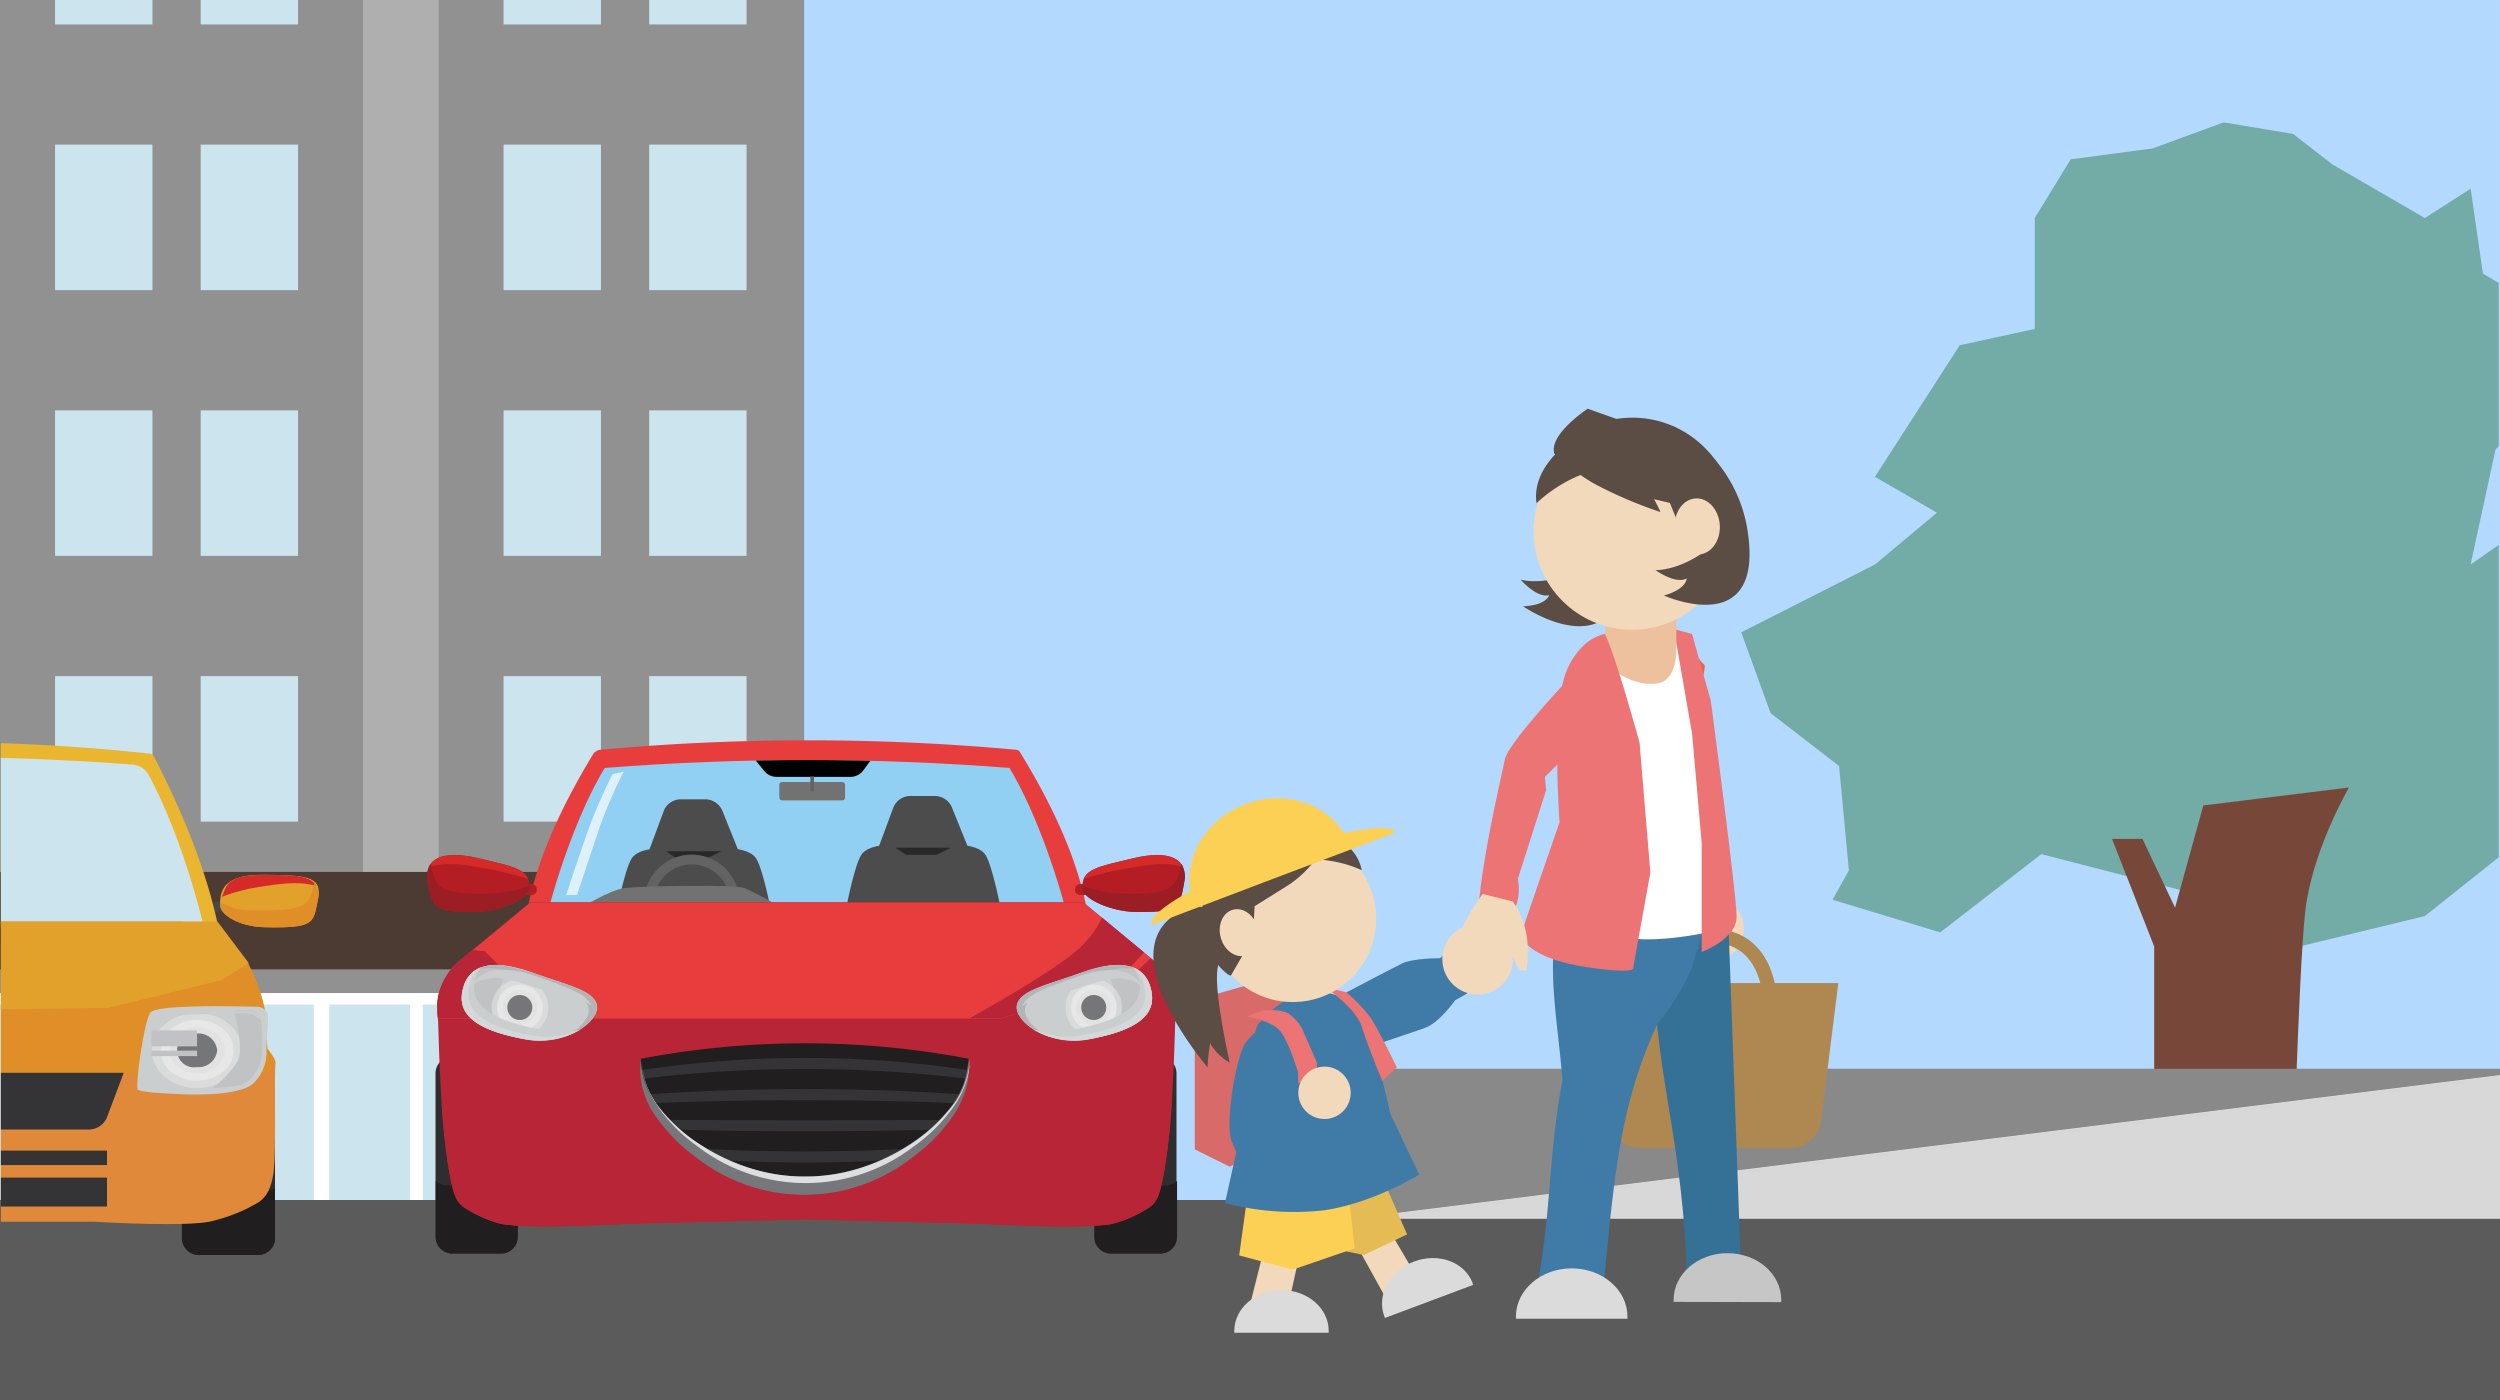 <svg xmlns="http://www.w3.org/2000/svg" width="400" height="224" viewBox="0 0 400 224"><defs><clipPath id="a"><path class="a" d="M171.4 149.06a402.09 402.09 0 00-84.53 0c1.7-7.45 5.39-18.74 9.88-26.19a416.82 416.82 0 0164.77 0c4.48 7.45 8.17 18.74 9.88 26.19z"/></clipPath><style>.a{fill:none}.d{fill:#919192}.e{fill:#fff}.f{fill:#cce4ee}.k{fill:#e2a12b}.l{fill:#d62a29}.aj,.ak,.l,.u{mix-blend-mode:screen}.m{fill:#df8e28}.o{fill:#727272}.p{fill:#2f2d2f}.q{fill:#211e1f}.ai,.s{fill:#cbcece}.t{fill:#e3e2e3}.u{fill:#eeefef;opacity:.45}.v{fill:#757678}.w{fill:#c1c2c4}.ah,.ai,.ap,.w{mix-blend-mode:multiply}.z{fill:#343436}.aa{fill:#e83d3d}.ad{fill:#4c4c4c}.ae{fill:#282828}.af{fill:#636363}.ag{fill:#b72537}.ah{fill:#b3b4b7}.aj{fill:#d9dbdc;opacity:.71}.an{fill:#b11e23}.ao{fill:#b41d23}.ap{fill:#9a1e23}.aw{fill:#f2d9bb}.ba{fill:#407ba7}.bc{fill:#dadbda}.be{fill:#5b4d44}.bf{fill:#ec7474}.bi{fill:#fcd054}</style></defs><g style="isolation:isolate"><path fill="#b3d9ff" d="M400 224H0V0h400z"/><path class="d" d="M0 0h128.66v192H0z"/><path class="d" d="M0 142.56h122.6V192H0z"/><path class="e" d="M0 158.89h82.23V192H0z"/><path class="f" d="M80.57 0h15.58v3.91H80.57zm0 23.14h15.58v23.28H80.57zm0 42.52h15.58v23.28H80.57zm0 42.52h15.58v23.28H80.57zM103.87 0h15.58v3.91h-15.58zm0 23.14h15.58v23.28h-15.58zm0 42.52h15.58v23.28h-15.58zm0 42.52h15.58v23.28h-15.58zM8.81 0h15.58v3.91H8.81zm0 23.14h15.58v23.28H8.81zm0 42.52h15.58v23.28H8.81zm0 42.52h15.58v23.28H8.81zM32.11 0h15.58v3.91H32.11zm0 23.14h15.58v23.28H32.11zm0 42.52h15.58v23.28H32.11zm0 42.52h15.58v23.28H32.11zM0 160.73h4.24V192H0zm6.3 0h12.92V192H6.3zm15.39 0h12.92V192H21.69zm15.6 0h12.92V192H37.29zm15.39 0H65.6V192H52.68zm14.97 0h12.92V192H67.65z"/><path d="M116.54 142.56h12.12V192h-12.12zM58.07 0h12.12v145.96H58.07z" fill="#afafaf"/><path fill="#4c3b33" d="M0 139.51h140v15.59H0z"/><path fill="#5b5b5b" d="M400 224H0v-32h400z"/><path d="M38 145.06a.85.85 0 01-.89.81h-2.36a.85.85 0 01-.89-.81.85.85 0 01.89-.8h2.31a.85.85 0 01.89.8z" fill="#474747"/><path class="k" d="M50.85 144c-.77 3.58-.27 4.55-8.54 4.36-3.7-.08-7-1.78-7.09-3.55-.08-2.78 1-5 7.47-4.84 7.1.03 8.91.53 8.16 4.03z"/><path class="l" d="M42.3 141.79c4-.64 6.38-.63 8.33 0-1-1.76-3.47-1.79-8.54-1.79-6.18 0-5.78 1.92-6.61 3.5a30.06 30.06 0 016.82-1.71z"/><path class="m" d="M50.31 141.3c-.84 3.58-1.12 4.57-10.48 4.35-2.08 0-2.45-.5-4.6-1.19a1.9 1.9 0 000 .34c.05 1.77 3.39 3.47 7.09 3.55 8.27.19 7.77-.78 8.54-4.36a2.92 2.92 0 00-.55-2.69z"/><path d="M24.61 121a.78.78 0 00-.26-.28.59.59 0 00-.33-.13c-8-.87-16-1.42-23.88-1.69v29.64a296 296 0 0135.41 3.23C34 141.62 29.8 131.09 24.61 121z" fill="#eab52f"/><path class="f" d="M23.73 123.88a3.28 3.28 0 00-2.67-1.56q-10.51-.79-20.92-1.06v26.63c11.13.29 22.19 1 32.9 2.23-1.64-7.41-5.04-18.41-9.31-26.24z"/><path class="a" d="M26.58 124.14Q13.28 123 .14 122.71v31c12.74.3 25.4 1.17 37.66 2.6-1.94-9.18-6.12-23.03-11.22-32.17z"/><path class="o" d="M34.7 150.93H.14v3.81l37.66-.06-3.1-3.75z"/><path class="p" d="M44 198.27a2.75 2.75 0 01-2.94 2.53h-9a2.76 2.76 0 01-2.95-2.53v-24a2.77 2.77 0 012.95-2.54h9a2.76 2.76 0 012.94 2.56z"/><path class="q" d="M41.7 190.79H31.42a4 4 0 01-2.32-.71v8.19a2.76 2.76 0 002.95 2.53h9a2.75 2.75 0 002.95-2.53v-8.19a4 4 0 01-2.3.71z"/><path class="m" d="M44.07 170c0-.73-1.28-2.18-1.28-2.18s-.23-2.81-.23-4.27c0-4.1-2.86-9.43-2.86-9.43l-10.47-6.65H.14v48h14.89s13.91.85 18.45 0a27.39 27.39 0 006.31-2.23c1.34-.84 3.2-1.08 3.91-5.25.56-3.26.14-14.25.37-17.99z"/><path d="M44.07 170l-1.52 1.76H.14v23.68h14.89s13.91.85 18.45 0a27.39 27.39 0 006.31-2.23c1.34-.84 3.2-1.08 3.91-5.25.56-3.23.14-14.17.37-17.96z" style="mix-blend-mode:screen" fill="#e27e68" opacity=".28"/><path class="k" d="M34.78 147.43H.14v14.04l17.22-.21 18.05-4.44 4.41-2.7-5.04-6.69z"/><path class="s" d="M42.88 163.51l-.06-1.26a1.84 1.84 0 00-1.63-1.17c-1.22 0-16.09-.5-17.13.94s-2.45 11.82-2 12.31 5.75.68 5.75.68 10.33.77 12.8-1.75a6.85 6.85 0 002-5.55z"/><path class="t" d="M37.37 168.05c0 2.7-2.62 4.87-5.84 4.87s-5.83-2.17-5.83-4.87 2.61-4.87 5.83-4.87 5.84 2.18 5.84 4.87z"/><path class="u" d="M31.53 174.09c-4 0-7.24-2.7-7.24-6s3.26-6 7.24-6 7.24 2.71 7.24 6-3.25 6-7.24 6zm0-9.74c-2.44 0-4.43 1.66-4.43 3.7s2 3.7 4.43 3.7 4.44-1.66 4.44-3.7-1.97-3.7-4.44-3.7z"/><path class="v" d="M34.75 168.05a3 3 0 01-3.22 2.69 2.73 2.73 0 110-5.38 3 3 0 013.22 2.69z"/><path class="w" d="M41.78 162.79s.41 5.43 0 6.88a6.47 6.47 0 01-2.66 3.69c-1.12.58-5.14.73-5.14.73a16.68 16.68 0 004-4.22c1.11-1.94-.37-8.05-.66-8.15a14.27 14.27 0 013.66 0 1.21 1.21 0 01.8 1.07z"/><path d="M42.47 164.66a6.38 6.38 0 000-1.85 1.5 1.5 0 00-1.22-1.11c-.52 0-10.57.06-12 .22a34.22 34.22 0 00-4.3.65 1.52 1.52 0 00-.7.61 7.64 7.64 0 011.58-.37 38.26 38.26 0 015-.48c2.21-.05 8.89-.39 9.59 0a4.33 4.33 0 011.55 1.17c.15.38.5 1.16.5 1.16z" style="mix-blend-mode:screen" fill="#cbcece"/><path d="M31.53 167.42h-7.3v-2.55h7.3zm0 1.56h-7.3v-.88h7.3z" style="mix-blend-mode:screen" fill="#c1c2c4"/><path class="z" d="M.14 171.65v9.08h13.94a3.2 3.2 0 003-1.87l2.72-7.21zm0 16.77h16.98v4.63H.14zm0-4.32h16.98v2.31H.14z"/><path class="a" d="M400.13 224.15H.13V.15h400z"/><path class="aa" d="M173.86 145.4a361.81 361.81 0 00-89.45 0c1.59-8.18 5.59-16.67 10.53-24.8a1.65 1.65 0 01.55-.46 1.1 1.1 0 01.57-.18 366.75 366.75 0 0166.52 0 .6.6 0 01.32.1.72.72 0 01.26.23c5.07 8.25 9.14 16.84 10.7 25.11z"/><g clip-path="url(#a)"><path d="M171.4 149.06a402.09 402.09 0 00-84.53 0c1.7-7.45 5.39-18.74 9.88-26.19a416.82 416.82 0 0164.77 0c4.48 7.45 8.17 18.74 9.88 26.19z" fill="#91d0f2"/><path class="ad" d="M118.51 137h-15l2.72-7.33a2.94 2.94 0 012.81-1.78h3.69a3 3 0 012.8 1.72z"/><path class="ad" d="M106.05 135.74s-3.68-.16-4.91 1.51-2.81 10.23-2.81 10.23-3.46 5.58-3.75 8.71a75.32 75.32 0 000 8.29H111v-29.12zm9.95 0s3.68-.16 4.91 1.51 2.81 10.23 2.81 10.23 3.46 5.58 3.74 8.71a72.72 72.72 0 010 8.29H111v-29.12z"/><path class="ae" d="M106.56 136.2h8.89l-2.34 1.13h-4.91l-1.64-1.13z"/><path class="ad" d="M155.24 136.46h-15l2.72-7.32a2.94 2.94 0 012.81-1.78h3.7a3 3 0 012.79 1.71z"/><path class="ad" d="M142.78 135.17s-3.68-.15-4.91 1.52-2.81 10.22-2.81 10.22-3.46 5.58-3.74 8.71a72.68 72.68 0 000 8.29h16.42v-29.12zm9.92 0s3.68-.15 4.91 1.52 2.81 10.22 2.81 10.22 3.46 5.58 3.74 8.71a72.68 72.68 0 010 8.29h-16.42v-29.12z"/><path class="ae" d="M143.29 135.63h8.9l-2.34 1.13h-4.92l-1.64-1.13z"/><path d="M120.32 120.93l1.91 2.37a2.58 2.58 0 002 1h11.83a2.59 2.59 0 002.08-1.05l1.67-2.28z"/><path class="af" d="M110.69 138.3a6.06 6.06 0 11-6.06 6.06 6.07 6.07 0 016.06-6.06m0-1.56a7.62 7.62 0 107.61 7.62 7.62 7.62 0 00-7.61-7.62z"/><path class="o" d="M92.71 145.4s4.76-3 7.27-3.32 17.66-.58 19.13 0 5.58 2.92 5.58 2.92h44l2.73 4.06H83.58z"/><path class="a" d="M171.4 149.06a402.09 402.09 0 00-84.53 0c1.7-7.45 5.39-18.74 9.88-26.19a416.82 416.82 0 0164.77 0c4.48 7.45 8.17 18.74 9.88 26.19z"/><rect class="o" x="124.69" y="125.12" width="10.52" height="2.94" rx=".42"/><path class="af" d="M129.65 124.23h.59v2.37h-.59z"/></g><path class="p" d="M82.81 197.82a2.67 2.67 0 01-2.59 2.75h-7.94a2.68 2.68 0 01-2.6-2.75v-26a2.68 2.68 0 012.6-2.75h7.94a2.67 2.67 0 012.59 2.75z"/><path class="q" d="M80.78 189.7h-9.06a3.1 3.1 0 01-2-.77v8.89a2.68 2.68 0 002.6 2.75h7.94a2.67 2.67 0 002.59-2.75v-8.89a3 3 0 01-2.07.77z"/><path class="p" d="M188.24 197.82a2.67 2.67 0 01-2.59 2.75h-8a2.67 2.67 0 01-2.59-2.75v-26a2.67 2.67 0 012.59-2.75h8a2.67 2.67 0 012.59 2.75z"/><path class="q" d="M186.21 189.7h-9.06a3.08 3.08 0 01-2-.77v8.89a2.67 2.67 0 002.59 2.75h8a2.67 2.67 0 002.59-2.75v-8.89a3 3 0 01-2.12.77z"/><path class="ag" d="M185.07 154.07l-11.75-9.71H84.85l-11.74 9.71s-3.43 3.13-3.1 7.51c.22 2.92.25 16.73 1.83 25.71.79 4.47 1.32 5.24 2.8 6.15a20.87 20.87 0 005.48 2.38c4.92.89 20 0 20 0l28.95-.72 28.41.72s15.48.91 20.54 0a21 21 0 005.48-2.38c1.48-.91 2-1.68 2.79-6.15 1.59-9 1.61-22.79 1.84-25.71.37-4.38-3.06-7.51-3.06-7.51z"/><path class="aa" d="M180.21 157l3.9-3.67-10.79-8.92H84.85l-11.74 9.71s-3.43 3.13-3.1 7.51c0 .32 0 .78.07 1.34h90z"/><path class="ag" d="M126.36 179.55a494.62 494.62 0 01-55.7-3 106.58 106.58 0 001.18 10.74c.79 4.47 1.32 5.24 2.8 6.15a20.87 20.87 0 005.48 2.38c4.92.89 20 0 20 0l28.95-.72 28.41.72s15.48.91 20.54 0a21 21 0 005.48-2.38c1.48-.91 2-1.68 2.79-6.15a105.55 105.55 0 001.23-11.41 485.22 485.22 0 01-61.16 3.67zm49.97-32.73a16.26 16.26 0 01-4.13 5.34c-4.29 3.64-15.33 9.8-17.06 10.76h5l17.41-5.16a6.85 6.85 0 001.27-.95c1.76-1.79 3.14-3.25 4.22-4.43z"/><path class="s" d="M184.07 158c1.35 4.53-2.56 6.89-9.72 8.24-6.64 1.25-11.94-2.73-11.68-5.25s5-3.43 10.12-5.3 9.94-2.23 11.28 2.31z"/><path class="w" d="M184.07 158c-1-3.48-4-4-7.7-3.32a6.69 6.69 0 011.66 3.08c1.21 4.47-1.07 7.11-5.75 8.7a15.18 15.18 0 002.07-.22c7.16-1.32 11.07-3.68 9.72-8.24z"/><path class="ah" d="M164 161.5c.25-2.56 5-3.43 10.12-5.31 2.85-1 5.58-1.57 7.69-1.12-2.2-1.18-5.54-.58-9 .65-5.14 1.87-9.87 2.74-10.12 5.3-.17 1.65 2.06 3.92 5.48 4.94-2.66-1.15-4.29-3.04-4.17-4.46z"/><path class="t" d="M178.67 161.2a3.65 3.65 0 11-3.64-3.64 3.64 3.64 0 013.64 3.64z"/><path class="u" d="M175 165.73a4.53 4.53 0 114.52-4.53 4.53 4.53 0 01-4.52 4.53zm0-7.3a2.78 2.78 0 102.77 2.77 2.78 2.78 0 00-2.77-2.77z"/><path class="v" d="M177 161.2a2 2 0 11-2-2 2 2 0 012 2z"/><path class="ai" d="M184.07 158a4.54 4.54 0 00-2.75-3.19 5.45 5.45 0 01.8 1.6c1.4 4.52-2.88 6.93-10.68 8.38a15.4 15.4 0 01-6 0 12.65 12.65 0 008.9 1.49c7.17-1.36 11.08-3.72 9.73-8.28z"/><path class="aj" d="M184.07 158a4.54 4.54 0 00-2.75-3.19 4.84 4.84 0 011.67 2.58c1.35 4.53-2.56 6.89-9.72 8.24a12.79 12.79 0 01-7.78-.9h-.06a12.65 12.65 0 008.9 1.49c7.18-1.3 11.09-3.66 9.74-8.22z"/><g class="ak"><path class="s" d="M163.54 161a4.41 4.41 0 011.92-1.95 17 17 0 012.45-1.14c1.67-.64 3.23-1.22 4.94-1.8a14.73 14.73 0 015.4-.9 6.07 6.07 0 012.75.79 4.86 4.86 0 011.88 2 5.89 5.89 0 00-4.62-1.42 23.16 23.16 0 00-4.87 1.22c-.8.27-1.64.58-2.5.82s-1.71.47-2.57.66-1.69.38-2.5.62a5.52 5.52 0 00-2.28 1.1z"/></g><path class="ag" d="M77.56 152.2l-2-.2-2.5 2.07s-3.43 3.13-3.1 7.51c0 .32 0 .78.07 1.34h18.2z"/><path class="s" d="M74.14 158c-1.35 4.53 2.57 6.89 9.73 8.24 6.63 1.25 11.94-2.73 11.67-5.25s-5-3.43-10.11-5.3-9.95-2.23-11.29 2.31z"/><path class="w" d="M74.14 158c1-3.48 4-4 7.7-3.32a6.59 6.59 0 00-1.65 3.08c-1.21 4.47 1.07 7.11 5.75 8.7a14.86 14.86 0 01-2.07-.22c-7.16-1.32-11.08-3.68-9.73-8.24z"/><path class="ah" d="M94.19 161.5c-.25-2.56-5-3.43-10.11-5.31-2.85-1-5.59-1.57-7.69-1.12 2.2-1.18 5.53-.58 9 .65 5.14 1.87 9.87 2.74 10.11 5.3.17 1.65-2.06 3.92-5.47 4.94 2.68-1.15 4.31-3.04 4.16-4.46z"/><path class="t" d="M79.54 161.2a3.65 3.65 0 103.65-3.64 3.64 3.64 0 00-3.65 3.64z"/><path class="u" d="M78.66 161.2a4.53 4.53 0 114.53 4.53 4.54 4.54 0 01-4.53-4.53zm1.76 0a2.77 2.77 0 102.77-2.77 2.78 2.78 0 00-2.77 2.77z"/><path class="v" d="M81.17 161.2a2 2 0 102-2 2 2 0 00-2 2z"/><path class="ai" d="M74.14 158a4.56 4.56 0 012.75-3.19 5.43 5.43 0 00-.79 1.6c-1.4 4.52 2.88 6.93 10.67 8.38a15.39 15.39 0 006 0 12.64 12.64 0 01-8.89 1.49c-7.17-1.36-11.09-3.72-9.74-8.28z"/><path class="aj" d="M74.14 158a4.56 4.56 0 012.75-3.19 5 5 0 00-1.67 2.58c-1.35 4.53 2.57 6.89 9.73 8.24a12.77 12.77 0 007.77-.9h.06a12.64 12.64 0 01-8.89 1.49c-7.18-1.3-11.1-3.66-9.75-8.22z"/><g class="ak"><path class="s" d="M94.67 161a4.44 4.44 0 00-1.91-2 18 18 0 00-2.45-1.14c-1.68-.64-3.23-1.22-4.94-1.8a14.79 14.79 0 00-5.41-.9 6 6 0 00-2.74.76 4.82 4.82 0 00-1.89 2 5.9 5.9 0 014.67-1.4 23 23 0 014.87 1.22c.81.27 1.65.58 2.51.82s1.71.47 2.56.66 1.7.38 2.51.62a5.48 5.48 0 012.22 1.16z"/></g><path class="q" d="M102.53 169.4c-.68 8.89 11 19.73 26.25 20.32 15.22-.59 26.92-11.43 26.22-20.32a140.44 140.44 0 00-52.47 0z"/><path class="z" d="M154.88 171.21a176.31 176.31 0 00-52.2 0 12.79 12.79 0 00.28 1.37 216.44 216.44 0 0151.63 0 12.83 12.83 0 00.29-1.37zm-50.13 5.28c15.9-.62 32.16-.62 48.06 0a15.47 15.47 0 00.81-1.41 374.37 374.37 0 00-49.68 0 15.47 15.47 0 00.81 1.41zm3.65 4.25c13.52.36 27.24.36 40.76 0q.83-.77 1.56-1.56c-14.54.08-29.34.08-43.88 0 .48.53 1.01 1.05 1.56 1.56zm7.08 4.89a240.85 240.85 0 0026.6 0 30.11 30.11 0 003.15-1.82 322.36 322.36 0 01-32.9 0 30.11 30.11 0 003.15 1.82z"/><path d="M102.53 169.4a13 13 0 003 8 26.66 26.66 0 006.63 5.87 32.43 32.43 0 008 3.71 29.49 29.49 0 0017.09 0 31.72 31.72 0 008-3.7 26.48 26.48 0 006.63-5.87 13.09 13.09 0 003.05-8 11.8 11.8 0 01-.31 4.6 15.71 15.71 0 01-1.91 4.22 27.35 27.35 0 01-6.65 6.89 28 28 0 01-34.76 0 27.39 27.39 0 01-6.65-6.9 13 13 0 01-2.12-8.82z" fill="#76777a"/><path d="M152 177.41a26.66 26.66 0 01-6.63 5.87 32.06 32.06 0 01-8 3.7 28.67 28.67 0 01-8.55 1.27 28.38 28.38 0 01-8.54-1.27 32.39 32.39 0 01-8-3.7 26.46 26.46 0 01-6.63-5.87 13.06 13.06 0 01-3-8 .15.15 0 000 .07 13.19 13.19 0 002.31 7.17 26.68 26.68 0 006.62 6.75 28.44 28.44 0 0034.66 0 26.65 26.65 0 006.62-6.74 15.29 15.29 0 001.91-4.15 11.79 11.79 0 00.39-3.09 13.07 13.07 0 01-3.16 7.99z" fill="#dddedf"/><path class="an" d="M175.58 142.33a.83.83 0 01-.79.87h-2a.83.83 0 01-.79-.87.83.83 0 01.79-.88h2a.83.83 0 01.79.88z"/><path class="ao" d="M189.46 141.16c-.67 3.88-.86 4.94-8.14 4.73-3.27-.09-8.11-1.92-8.15-3.85-.07-3 2.31-3.33 8.15-4.73s8.8.07 8.14 3.85z"/><path class="l" d="M181.31 138.77c3.55-.69 6.24-.68 8 0-.85-1.91-3.61-2.46-8-1.42-4.73 1.13-7.19 1.56-7.92 3.28a50.22 50.22 0 017.92-1.86z"/><path class="ap" d="M189 138.24c-.74 3.88-1.61 5-9.86 4.73a18.79 18.79 0 01-5.95-1.29v.36c0 1.93 4.88 3.76 8.15 3.85 7.28.21 7.47-.85 8.14-4.73a3.72 3.72 0 00-.48-2.92z"/><path class="an" d="M82.31 142.33a.83.83 0 00.78.87h2a.83.83 0 00.79-.87.83.83 0 00-.79-.88h-2a.83.83 0 00-.78.88z"/><path class="ao" d="M68.42 141.16c.68 3.88.87 4.94 8.15 4.73 3.26-.09 8.1-1.92 8.14-3.85.07-3-2.31-3.33-8.14-4.73s-8.81.07-8.15 3.85z"/><path class="l" d="M76.58 138.77c-3.56-.69-6.25-.68-8 0 .85-1.91 3.61-2.46 8-1.42 4.73 1.13 7.18 1.56 7.91 3.28a50 50 0 00-7.91-1.86z"/><path class="ap" d="M68.9 138.24c.73 3.88 1.61 5 9.86 4.73a18.73 18.73 0 005.94-1.29 2.14 2.14 0 010 .36c0 1.93-4.88 3.76-8.14 3.85-7.28.21-7.47-.85-8.15-4.73a3.76 3.76 0 01.49-2.92z"/><path d="M98 123.88l1.8-.43a71.91 71.91 0 00-3.8 8.74c-1.09 3.24-3.68 11-3.68 11h-1.73s2.47-7.53 3.85-11.26 3.56-8.05 3.56-8.05z" opacity=".7" fill="#fff"/><path fill="#73aba6" d="M399.79 87.19l-4.49 3.13 3.98-18.38.51-.52V45.28l-2.53-1.52-1.96-13.57-7.33 4.7-14.8-8.59-6.26-4.87-11.13-1.85-11.37 4.17-13.1 1.74-5.75 9.4v17.74l-12 2.61-13.57 21.05 9.92 5.74-9.92 8.29-21.39 10.85 4.69 12.93 10.96 8.46 1.57 16.7-2.61 4.7 17.22 5.22 16.18-12.52 30.27 7.82 3.13 8.87 27.96-6.78 11.82-9.4V87.19z"/><path d="M344.67 193.19v-41.75l-6.75-17.22h4.87l5.22 11 4.52-16.35 23.31-2.87s-5.91 10.09-7 19.83-2.09 47.32-2.09 47.32z" fill="#774839"/><path fill="#898989" d="M216 171h184v24H216z"/><path style="mix-blend-mode:multiply" fill="#d8d8d8" d="M400 195H216l184-23v23z"/><path d="M263.81 109.81c3.48-3.5 5.67-4.59 8.1-4.43-.25 0 .81 1 .84 1.07.25.79-2.23 10.22-4.61 17.79l1.17 1.77 2.69 14.44c4.92 6.46-1.69 10.38-1.69 10.38-4-7.06-8.38-23.71-9.11-26.06s2.61-14.96 2.61-14.96z" fill="#e56655"/><circle class="aw" cx="273.85" cy="148.67" r="5.16"/><path d="M286.4 183.69h-23.89a5 5 0 01-4.95-4.15l-4-22.25h40.57l-2.75 22a5 5 0 01-4.98 4.4z" fill="#af8751"/><path d="M265.29 160.73s-1-11 8.56-11 9.41 11 9.41 11" stroke="#af8751" stroke-miterlimit="10" stroke-width="2.25" fill="none"/><path d="M269.91 205.74l8.7-1.28-2.14-58.76-11.6-2.28-.19 7.9c-.62 19.17 4.87 30.53 5.23 54.42z" fill="#357196"/><path class="ba" d="M246.19 204.41h10.5c1.52-14.88 2.31-27.45 8.57-40.71a36.34 36.34 0 005.39-8.75l1.94-6.42-23.09-3.77-.35 2.53c-1.59 8.37 0 15.42.85 25.56-2.14 10.84-1.9 21.5-3.81 31.56z"/><path d="M267.78 208.3v-.34c0-4.12 3.86-7.45 8.63-7.45S285 203.84 285 208v.34z" fill="#c6c6c6"/><path class="bc" d="M242.55 211v-.36c0-4.25 4-7.7 8.92-7.7s8.92 3.45 8.92 7.7v.36z"/><path fill="#edc19e" d="M256.86 97.76h11.36v12.31h-11.36z"/><path class="e" d="M256.69 106s3.88 4 8.51 3.34c3.52-.52 3-6.43 3-6.43h1.23s2.83 7.91 3.84 21.52a167.88 167.88 0 010 24.74s-9.31 2.07-14.13.59a70.1 70.1 0 01-7.69-2.81z"/><path class="be" d="M248.85 80.42c1.52 3 3 7.25 2.58 11.37-4.9 1.94-8.13.95-8.13.95s2.57 3 4.58 2.48c-.73 1.78-4.2 1.78-4.2 1.78s15.37 10.67 16.93-7a19.87 19.87 0 00-1.1-8.57z"/><circle class="aw" cx="261.13" cy="84.99" r="15.77"/><path class="be" d="M266 67.55a16.47 16.47 0 00-16.66 4.3 19.47 19.47 0 0010.76 6.94l7.08 1.68 2.25 5.53 6.12 5.38c.37.42 1.5-2 1.56-2.16 2.73-9.22-2.24-18.91-11.11-21.67z"/><path class="be" d="M263.68 74.25s7.88 6.38 8.88 14.12c-4.31 3-7.68 2.85-7.68 2.85s3.21 2.32 5 1.33c-.28 1.91-3.66 2.73-3.66 2.73s16.07 7.24 13.41-10.25a22.75 22.75 0 00-12.05-16.88z"/><ellipse class="aw" cx="271.56" cy="84.23" rx="3.61" ry="4.49" transform="rotate(-3.48 271.577 84.197)"/><path class="be" d="M250 71.63s-4.9 3.68-4.16 8.88a23.37 23.37 0 017.35-4.64z"/><path class="be" d="M265.67 81.93c-.53-1.37-3.41-6.41-3.41-6.41l5-5.42-13.23-4.71s-6.34 4.19-5.32 7.24a34 34 0 006.45 4.81 70.19 70.19 0 0010.51 4.49z"/><path class="bf" d="M262.33 118.83s-3.68-13.5-5.54-17.41c-2.87.61-5 3.2-6.11 5.83-2.54 6.09-1.15 24.31-1.15 24.31s-5.8 16.72-6.07 17.71 1.55 4.13 10.29 5.45 7.58 0 7.58 0l2.73-15.1z"/><path class="bf" d="M250.25 109.4c4.77-1.44 7.23-1.37 9.32-.06-.22-.13.25 1.26.23 1.36-.15.82-6.87 8-12.62 13.6l.2 2.13-4.51 14.14c1.28 8.1-6.47 8.42-6.47 8.42-.17-8.19 3.91-25.09 4.39-27.53s9.46-12.06 9.46-12.06z"/><path class="aw" d="M242 144.23s3.31 3.65 2.26 10.82c-.08.46-1.18.4-1.6-.66a25.79 25.79 0 00-1.45-2.78s-2.53 9.34-9.3 7.11c-2.61-1 .66-7.14 2.24-10.69a30.48 30.48 0 013.09-5z"/><path class="bf" d="M268.21 102.86l2.53 14.57 1.53 17.45v17.44s5.61-2.06 5.59-5.69-4.13-34.48-4.13-34.48l-3-10.72-2.53-.67z"/><path fill="#d86a6a" d="M212.57 177.81l-15.8 8.87-5.61-2.78v-23.88l21.41-6.1v23.89z"/><path class="aw" d="M202.53 198.7l-2.32 9.24 5.7 1.88 2.47-11.12h-5.85zm14.23.01l4.61 8.33 5.45-2.51-5.78-9.82-4.28 4z"/><path fill="#e5bb53" d="M221.58 189.38l3.56 8.12-6.91 3.3-6.17-1.26-3.68-8.07 13.2-2.09z"/><path class="bi" d="M199.79 189.84l-1.52 11.03 8.57 2.27 9.92-3.41-.79-6.97.79-4.51-16.97 1.59z"/><path class="ba" d="M209.92 158.81c-4.89.37-7.4 3.95-8.52 4.93s-2.85 17.2-2.85 17.2L196 192.48a43.21 43.21 0 0015.82 1.17c7.86-1.12 15.26-5.72 15.26-5.72l-4.61-9.69s-3.71-16.59-5-16.94-2.66-2.86-7.55-2.49z"/><path class="bc" d="M197.49 213.24v-.31c0-3.6 3.38-6.52 7.55-6.52s7.55 2.92 7.55 6.52v.31zm24.11-2.37l-.12-.28c-1.26-3.37.87-7.29 4.78-8.75s8.09.08 9.36 3.45c0 .1 0 .19.09.29z"/><path class="ba" d="M231.53 152.38l3.44 6.44-2.15 1.23s-2.51 3.58-4.81 4.41-10.27 3.46-10.27 3.46l-5.68-3-.14-4.28s10.66-5.65 12.44-6.5 6.06-.83 6.06-.83z"/><circle class="aw" cx="236.42" cy="153.47" r="5.65"/><path class="bf" d="M211.92 157.9s5 3.26 6 6.47 3.25 8.59 3.25 8.59l2.32-2.2s-2.91-6-4.16-7.87a25.91 25.91 0 00-3.91-4.12z"/><path class="ba" d="M204.11 162.89a15 15 0 00-4.86 4c-1.5 2.28-3.29 12.9-2.18 15.69s3.24 7.4 6.44 7.26 11-5.86 11.76-8.8a27.22 27.22 0 011.68-4.67l-7.17-2.73-5.67 3.63 3.1-6.58z"/><path class="be" d="M195.76 153.73c-2.84-.49 1 16.29 1 16.29a8.46 8.46 0 01-3.14-3.1 30.81 30.81 0 00-.41 3.84s-17.13-19.86-3.21-25.44c2.58-1 4.48 1 6.68 1.15z"/><circle class="aw" cx="206.84" cy="146.98" r="13.35"/><path class="be" d="M198.16 134.33a14 14 0 0114.53-1.1 16.54 16.54 0 01-6.73 8.5l-5.22 3.27-.28 5-3.46 6c-.19.44-1.75-1.17-1.84-1.3a14.71 14.71 0 013-20.37z"/><ellipse class="aw" cx="198.27" cy="149.22" rx="3.06" ry="3.8" transform="rotate(-15.34 198.279 149.214)"/><path class="be" d="M212.11 133.22s4.94 1.62 5.76 6a19.89 19.89 0 00-7.16-1.7z"/><path class="bi" d="M216 135.26l-25 9.41c-2.35-6.23 1.33-13.38 8.23-16s14.39.33 16.77 6.59z"/><path class="bi" d="M203.73 140.6l-19.47 7.4a.3.3 0 010-.08c-.7-1.87 7.52-6.73 18.22-10.76s20.08-5.82 20.79-3.94z"/><path class="bf" d="M202 161.7l-2.52.94s4.13.61 5.51 2.53 2.71 6.42 2.71 6.42v1.78l3-1.05V170l-2.33-5.34a7.18 7.18 0 00-2.09-2.41c-1.35-.92-4.28-.55-4.28-.55z"/><circle class="aw" cx="211.92" cy="174.85" r="4.19"/></g></svg>